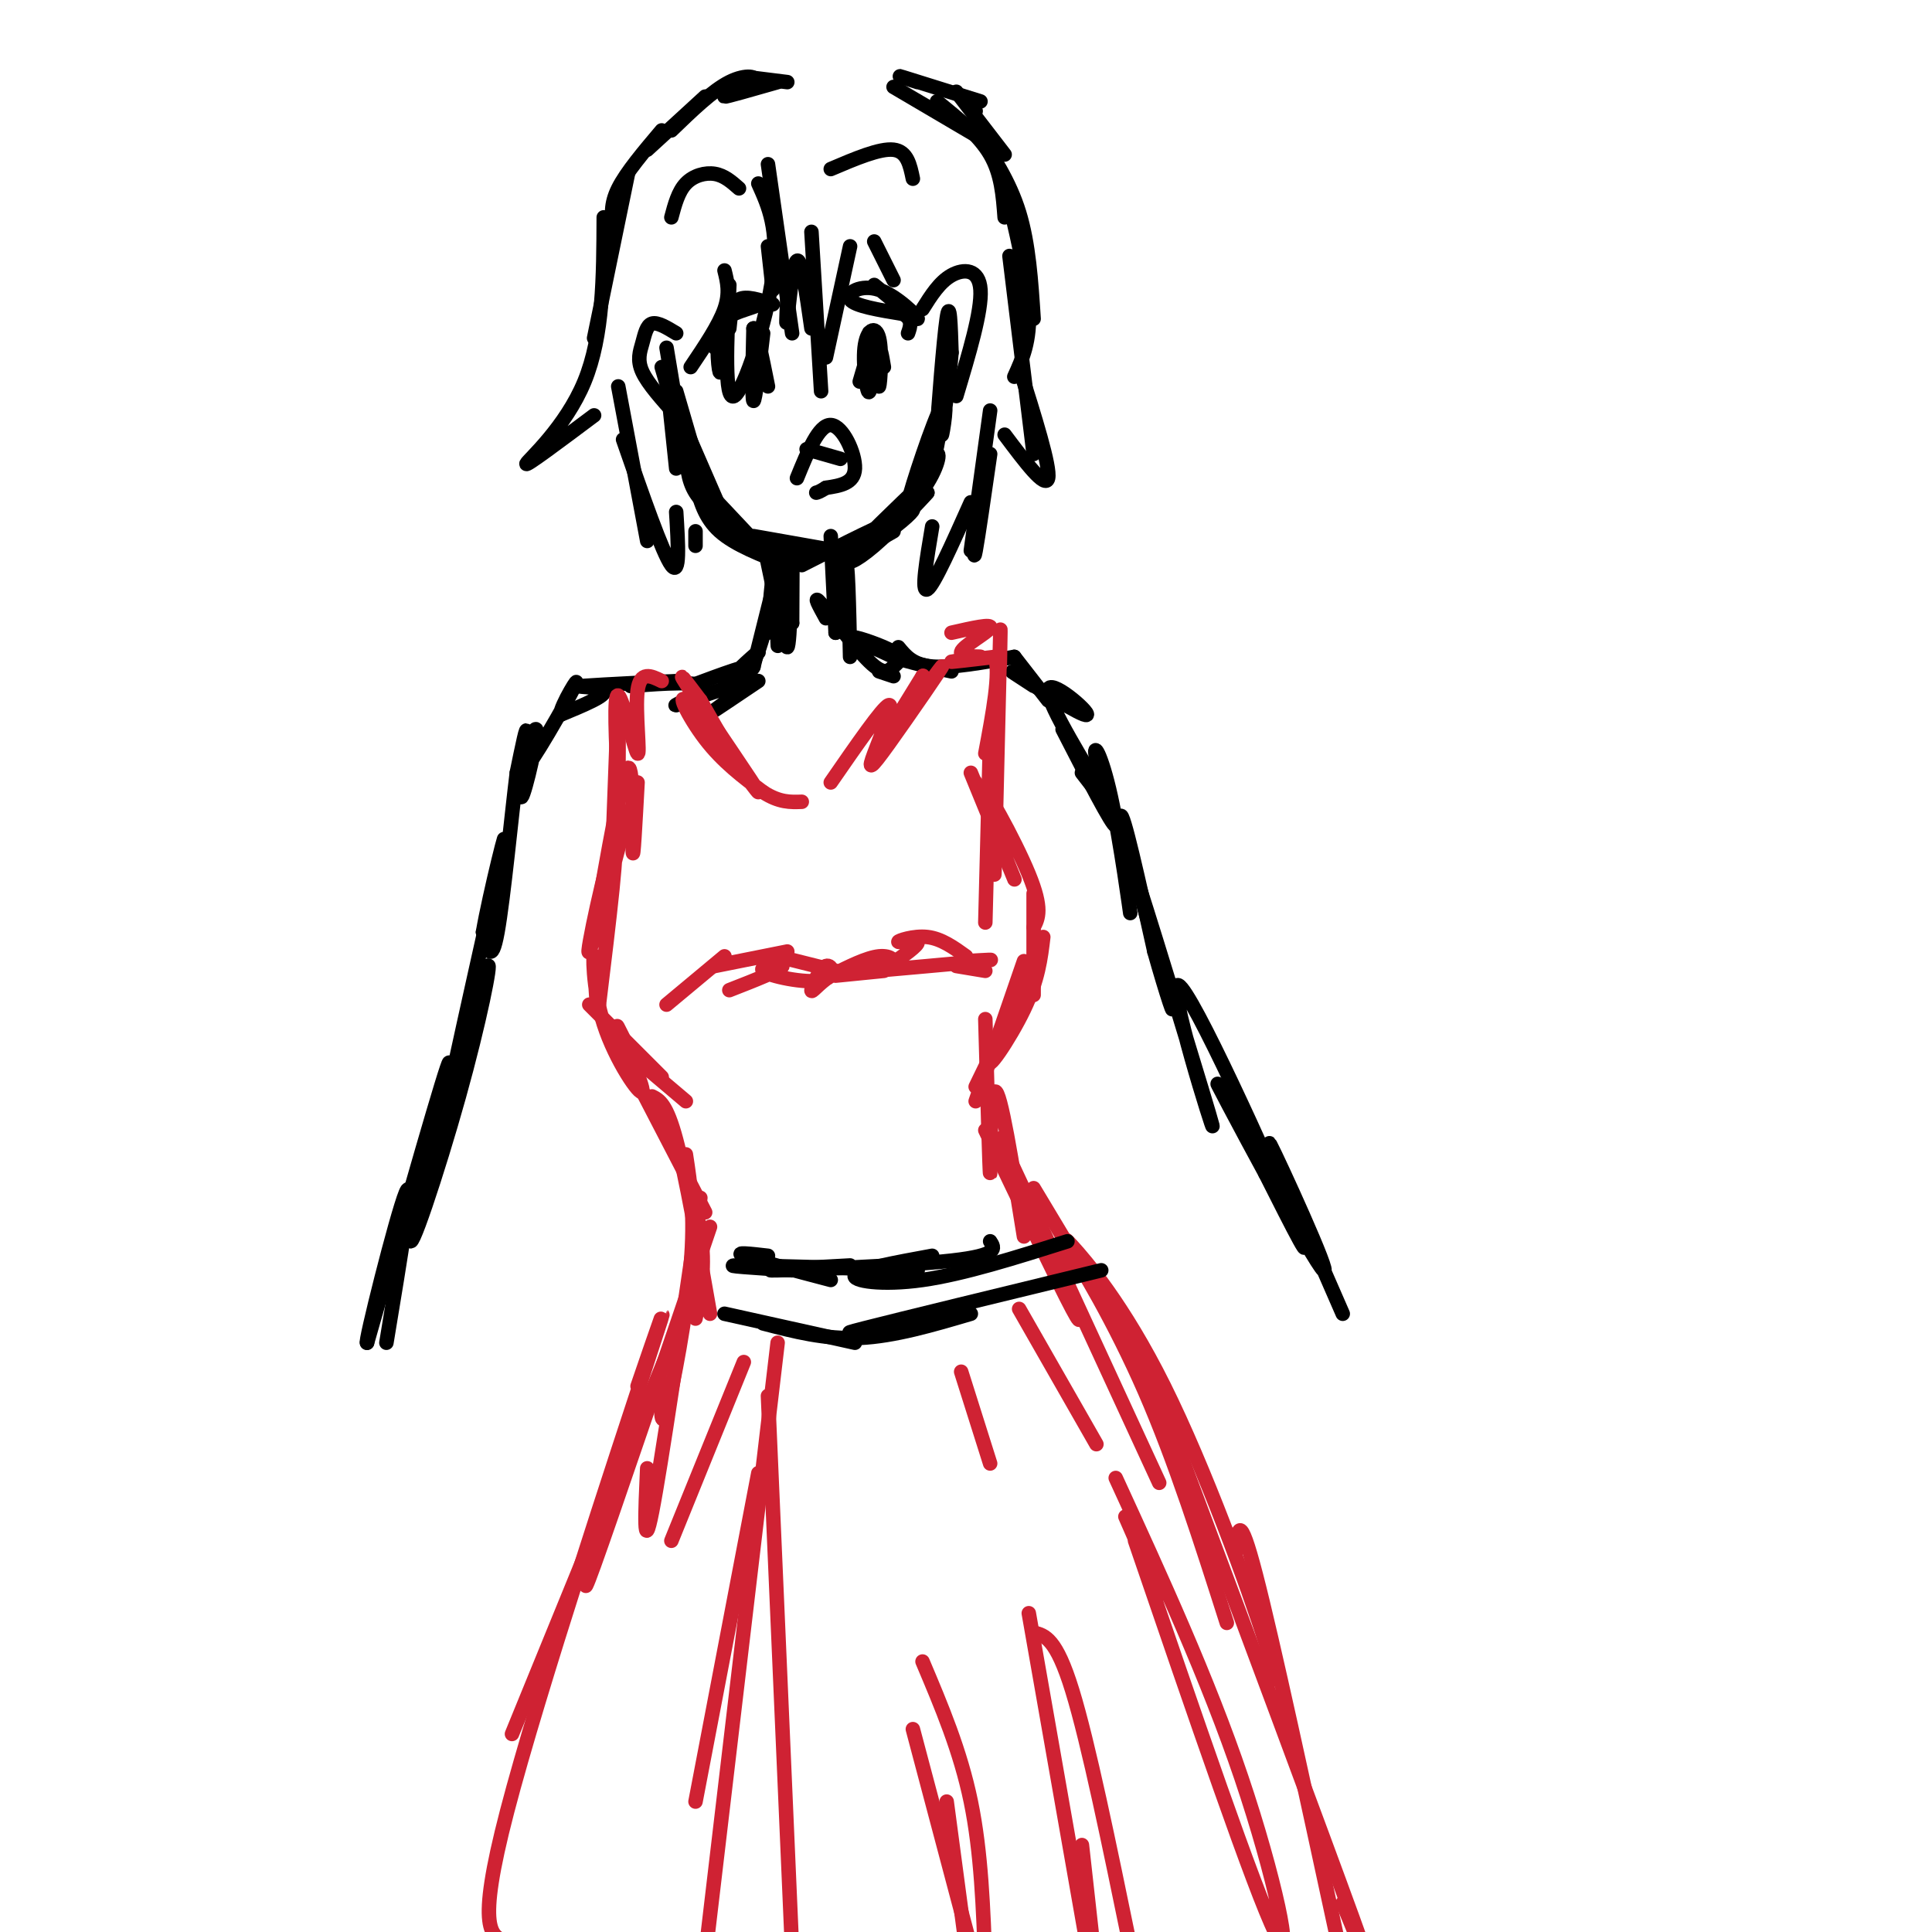 <svg viewBox='0 0 400 400' version='1.1' xmlns='http://www.w3.org/2000/svg' xmlns:xlink='http://www.w3.org/1999/xlink'><g fill='none' stroke='rgb(0,0,0)' stroke-width='3' stroke-linecap='round' stroke-linejoin='round'><path d='M138,78c0.000,0.000 2.000,19.000 2,19'/><path d='M137,76c0.000,0.000 5.000,17.000 5,17'/><path d='M138,72c0.000,0.000 4.000,24.000 4,24'/><path d='M140,81c0.000,0.000 7.000,24.000 7,24'/><path d='M142,89c0.000,0.000 10.000,23.000 10,23'/><path d='M142,93c0.167,3.167 0.333,6.333 2,9c1.667,2.667 4.833,4.833 8,7'/><path d='M142,97c0.000,0.000 16.000,17.000 16,17'/><path d='M144,100c0.917,3.583 1.833,7.167 5,10c3.167,2.833 8.583,4.917 14,7'/><path d='M148,107c2.333,2.333 4.667,4.667 8,6c3.333,1.333 7.667,1.667 12,2'/><path d='M156,111c0.000,0.000 17.000,3.000 17,3'/><path d='M163,114c0.000,0.000 5.000,0.000 5,0'/><path d='M178,114c0.000,0.000 7.000,-4.000 7,-4'/><path d='M185,109c-5.558,3.439 -11.116,6.877 -11,7c0.116,0.123 5.907,-3.070 10,-6c4.093,-2.930 6.486,-5.596 4,-4c-2.486,1.596 -9.853,7.456 -10,7c-0.147,-0.456 6.927,-7.228 14,-14'/><path d='M192,99c2.889,-6.533 3.111,-15.867 3,-18c-0.111,-2.133 -0.556,2.933 -1,8'/><path d='M194,89c0.244,-4.178 1.356,-18.622 2,-23c0.644,-4.378 0.822,1.311 1,7'/><path d='M197,73c-0.432,5.664 -2.011,16.323 -2,17c0.011,0.677 1.613,-8.630 0,-6c-1.613,2.630 -6.440,17.196 -7,20c-0.560,2.804 3.149,-6.156 5,-9c1.851,-2.844 1.845,0.427 -1,5c-2.845,4.573 -8.527,10.450 -9,11c-0.473,0.550 4.264,-4.225 9,-9'/><path d='M192,102c-0.668,0.837 -6.839,7.431 -11,11c-4.161,3.569 -6.313,4.115 -4,2c2.313,-2.115 9.089,-6.890 8,-7c-1.089,-0.110 -10.045,4.445 -19,9'/><path d='M148,72c-0.152,-2.207 -0.303,-4.415 2,-6c2.303,-1.585 7.061,-2.549 7,-3c-0.061,-0.451 -4.939,-0.391 -7,3c-2.061,3.391 -1.303,10.112 -1,11c0.303,0.888 0.152,-4.056 0,-9'/><path d='M149,68c0.000,-0.333 0.000,3.333 0,7'/><path d='M151,68c0.250,-2.583 0.500,-5.167 2,-6c1.500,-0.833 4.250,0.083 7,1'/><path d='M158,69c-0.833,7.083 -1.667,14.167 -2,14c-0.333,-0.167 -0.167,-7.583 0,-15'/><path d='M156,68c0.500,-0.500 1.750,5.750 3,12'/><path d='M181,59c4.464,3.679 8.929,7.357 9,7c0.071,-0.357 -4.250,-4.750 -8,-6c-3.750,-1.250 -6.929,0.643 -6,2c0.929,1.357 5.964,2.179 11,3'/><path d='M187,65c2.000,1.167 1.500,2.583 1,4'/><path d='M183,76c-0.396,-2.353 -0.792,-4.705 -1,-3c-0.208,1.705 -0.227,7.468 0,7c0.227,-0.468 0.702,-7.167 0,-10c-0.702,-2.833 -2.580,-1.801 -3,2c-0.420,3.801 0.618,10.369 1,9c0.382,-1.369 0.109,-10.677 0,-12c-0.109,-1.323 -0.055,5.338 0,12'/><path d='M180,81c0.356,-0.711 1.244,-8.489 1,-10c-0.244,-1.511 -1.622,3.244 -3,8'/><path d='M165,99c2.267,-5.556 4.533,-11.111 7,-11c2.467,0.111 5.133,5.889 5,9c-0.133,3.111 -3.067,3.556 -6,4'/><path d='M171,101c-1.333,0.833 -1.667,0.917 -2,1'/><path d='M167,93c0.000,0.000 7.000,2.000 7,2'/><path d='M139,45c0.711,-2.667 1.422,-5.333 3,-7c1.578,-1.667 4.022,-2.333 6,-2c1.978,0.333 3.489,1.667 5,3'/><path d='M172,35c5.083,-2.167 10.167,-4.333 13,-4c2.833,0.333 3.417,3.167 4,6'/><path d='M159,51c0.000,0.000 1.000,9.000 1,9'/><path d='M159,34c0.000,0.000 5.000,35.000 5,35'/><path d='M163,62c-0.156,3.333 -0.311,6.667 0,4c0.311,-2.667 1.089,-11.333 2,-12c0.911,-0.667 1.956,6.667 3,14'/><path d='M168,48c0.000,0.000 2.000,33.000 2,33'/><path d='M176,51c0.000,0.000 -5.000,23.000 -5,23'/><path d='M191,64c1.756,-2.800 3.511,-5.600 6,-7c2.489,-1.400 5.711,-1.400 6,3c0.289,4.400 -2.356,13.200 -5,22'/><path d='M140,69c-1.929,-1.173 -3.857,-2.345 -5,-2c-1.143,0.345 -1.500,2.208 -2,4c-0.500,1.792 -1.143,3.512 0,6c1.143,2.488 4.071,5.744 7,9'/><path d='M157,38c2.133,4.733 4.267,9.467 3,19c-1.267,9.533 -5.933,23.867 -8,25c-2.067,1.133 -1.533,-10.933 -1,-23'/><path d='M150,56c0.583,2.333 1.167,4.667 0,8c-1.167,3.333 -4.083,7.667 -7,12'/><path d='M181,50c0.000,0.000 4.000,8.000 4,8'/><path d='M190,17c-2.583,-0.833 -5.167,-1.667 -3,-1c2.167,0.667 9.083,2.833 16,5'/><path d='M198,19c0.000,0.000 10.000,13.000 10,13'/><path d='M202,23c0.000,0.000 0.000,0.000 0,0'/><path d='M185,18c0.000,0.000 17.000,10.000 17,10'/><path d='M194,21c4.333,3.500 8.667,7.000 11,11c2.333,4.000 2.667,8.500 3,13'/><path d='M202,27c3.500,5.250 7.000,10.500 9,17c2.000,6.500 2.500,14.250 3,22'/><path d='M208,38c2.333,9.667 4.667,19.333 5,26c0.333,6.667 -1.333,10.333 -3,14'/><path d='M209,53c0.000,0.000 5.000,41.000 5,41'/><path d='M211,76c3.250,10.333 6.500,20.667 6,23c-0.500,2.333 -4.750,-3.333 -9,-9'/><path d='M205,85c0.000,0.000 -4.000,29.000 -4,29'/><path d='M205,94c-1.250,8.667 -2.500,17.333 -3,20c-0.500,2.667 -0.250,-0.667 0,-4'/><path d='M163,17c0.000,0.000 -8.000,-1.000 -8,-1'/><path d='M161,17c-5.405,1.548 -10.810,3.095 -11,3c-0.190,-0.095 4.833,-1.833 6,-3c1.167,-1.167 -1.524,-1.762 -5,0c-3.476,1.762 -7.738,5.881 -12,10'/><path d='M146,20c0.000,0.000 -12.000,11.000 -12,11'/><path d='M137,27c-3.667,4.333 -7.333,8.667 -9,12c-1.667,3.333 -1.333,5.667 -1,8'/><path d='M130,36c0.000,0.000 -7.000,34.000 -7,34'/><path d='M125,45c-0.044,12.244 -0.089,24.489 -4,34c-3.911,9.511 -11.689,16.289 -12,17c-0.311,0.711 6.844,-4.644 14,-10'/><path d='M128,80c0.000,0.000 6.000,32.000 6,32'/><path d='M129,91c4.083,11.750 8.167,23.500 10,26c1.833,2.500 1.417,-4.250 1,-11'/><path d='M144,110c0.000,0.000 0.000,3.000 0,3'/><path d='M201,104c-3.833,8.583 -7.667,17.167 -9,18c-1.333,0.833 -0.167,-6.083 1,-13'/><path d='M158,112c0.000,0.000 4.000,19.000 4,19'/><path d='M172,111c0.000,0.000 1.000,20.000 1,20'/><path d='M173,131c0.556,-1.111 1.444,-13.889 2,-15c0.556,-1.111 0.778,9.444 1,20'/><path d='M161,121c0.053,7.582 0.105,15.164 0,12c-0.105,-3.164 -0.368,-17.075 0,-16c0.368,1.075 1.368,17.136 2,17c0.632,-0.136 0.895,-16.467 1,-20c0.105,-3.533 0.053,5.734 0,15'/><path d='M164,129c-0.578,-0.956 -2.022,-10.844 -3,-12c-0.978,-1.156 -1.489,6.422 -2,14'/><path d='M159,128c0.000,0.000 1.000,2.000 1,2'/><path d='M159,128c0.000,0.000 0.000,2.000 0,2'/><path d='M160,122c0.000,0.000 -4.000,16.000 -4,16'/><path d='M159,128c-1.124,4.174 -2.248,8.347 -4,11c-1.752,2.653 -4.132,3.785 -3,2c1.132,-1.785 5.778,-6.489 5,-6c-0.778,0.489 -6.979,6.170 -7,7c-0.021,0.830 6.137,-3.191 6,-4c-0.137,-0.809 -6.568,1.596 -13,4'/><path d='M171,128c-1.424,-2.580 -2.848,-5.161 -1,-3c1.848,2.161 6.968,9.062 10,12c3.032,2.938 3.978,1.911 5,1c1.022,-0.911 2.121,-1.707 0,-3c-2.121,-1.293 -7.463,-3.084 -8,-3c-0.537,0.084 3.732,2.042 8,4'/><path d='M185,136c3.333,1.167 7.667,2.083 12,3'/><path d='M157,141c-4.839,3.256 -9.679,6.513 -9,6c0.679,-0.513 6.875,-4.795 5,-5c-1.875,-0.205 -11.822,3.667 -13,4c-1.178,0.333 6.414,-2.872 5,-4c-1.414,-1.128 -11.832,-0.179 -14,0c-2.168,0.179 3.916,-0.410 10,-1'/><path d='M141,141c-3.321,0.071 -16.625,0.750 -20,1c-3.375,0.250 3.179,0.071 4,1c0.821,0.929 -4.089,2.964 -9,5'/><path d='M116,148c0.018,-1.902 4.564,-9.157 3,-6c-1.564,3.157 -9.237,16.724 -11,18c-1.763,1.276 2.383,-9.741 3,-9c0.617,0.741 -2.295,13.238 -3,14c-0.705,0.762 0.799,-10.211 1,-13c0.201,-2.789 -0.899,2.605 -2,8'/><path d='M107,160c-1.067,8.578 -2.733,26.022 -4,33c-1.267,6.978 -2.133,3.489 -3,0'/><path d='M100,193c1.262,-7.488 5.917,-26.208 4,-17c-1.917,9.208 -10.405,46.345 -12,55c-1.595,8.655 3.702,-11.173 9,-31'/><path d='M101,200c0.821,-1.198 -1.625,11.308 -6,27c-4.375,15.692 -10.678,34.571 -10,29c0.678,-5.571 8.337,-35.592 8,-36c-0.337,-0.408 -8.668,28.796 -17,58'/><path d='M76,278c-0.689,0.756 6.089,-26.356 8,-31c1.911,-4.644 -1.044,13.178 -4,31'/><path d='M182,139c0.000,0.000 3.000,1.000 3,1'/><path d='M186,134c1.500,1.833 3.000,3.667 7,4c4.000,0.333 10.500,-0.833 17,-2'/><path d='M210,136c0.000,0.000 7.000,9.000 7,9'/><path d='M214,142c-3.190,-2.077 -6.380,-4.153 -3,-2c3.380,2.153 13.329,8.536 14,8c0.671,-0.536 -7.935,-7.990 -8,-5c-0.065,2.990 8.410,16.426 11,21c2.590,4.574 -0.705,0.287 -4,-4'/><path d='M220,151c5.153,10.032 10.307,20.063 11,20c0.693,-0.063 -3.074,-10.221 -4,-14c-0.926,-3.779 0.989,-1.178 3,8c2.011,9.178 4.118,24.932 4,24c-0.118,-0.932 -2.462,-18.552 -2,-20c0.462,-1.448 3.731,13.276 7,28'/><path d='M239,197c2.430,8.687 5.004,16.403 3,9c-2.004,-7.403 -8.587,-29.926 -6,-22c2.587,7.926 14.343,46.300 15,49c0.657,2.700 -9.785,-30.273 -7,-29c2.785,1.273 18.796,36.792 24,49c5.204,12.208 -0.398,1.104 -6,-10'/><path d='M262,243c-4.463,-8.166 -12.619,-23.581 -9,-17c3.619,6.581 19.013,35.156 21,37c1.987,1.844 -9.432,-23.045 -11,-26c-1.568,-2.955 6.716,16.022 15,35'/></g>
<g fill='none' stroke='rgb(207,34,51)' stroke-width='3' stroke-linecap='round' stroke-linejoin='round'><path d='M145,145c0.000,0.000 8.000,14.000 8,14'/><path d='M145,145c-2.860,-3.807 -5.719,-7.614 -2,-2c3.719,5.614 14.018,20.649 14,21c-0.018,0.351 -10.351,-13.982 -14,-18c-3.649,-4.018 -0.614,2.281 3,7c3.614,4.719 7.807,7.860 12,11'/><path d='M158,164c3.333,2.167 5.667,2.083 8,2'/><path d='M172,162c5.384,-7.785 10.768,-15.571 12,-16c1.232,-0.429 -1.689,6.498 -3,10c-1.311,3.502 -1.011,3.578 3,-2c4.011,-5.578 11.734,-16.809 11,-16c-0.734,0.809 -9.924,13.660 -12,16c-2.076,2.340 2.962,-5.830 8,-14'/><path d='M191,140c0.667,-0.833 -1.667,4.083 -4,9'/><path d='M197,131c4.244,-0.968 8.488,-1.936 8,-1c-0.488,0.936 -5.708,3.777 -6,5c-0.292,1.223 4.344,0.829 4,1c-0.344,0.171 -5.670,0.906 -6,1c-0.330,0.094 4.335,-0.453 9,-1'/><path d='M206,136c1.167,3.167 -0.417,11.583 -2,20'/><path d='M207,138c0.111,-6.044 0.222,-12.089 0,-3c-0.222,9.089 -0.778,33.311 -1,42c-0.222,8.689 -0.111,1.844 0,-5'/><path d='M205,152c0.000,0.000 -1.000,39.000 -1,39'/><path d='M137,141c-2.232,-1.095 -4.464,-2.190 -5,2c-0.536,4.190 0.625,13.667 0,13c-0.625,-0.667 -3.036,-11.476 -4,-12c-0.964,-0.524 -0.482,9.238 0,19'/><path d='M128,163c-0.012,4.964 -0.042,7.875 0,3c0.042,-4.875 0.155,-17.536 0,-18c-0.155,-0.464 -0.577,11.268 -1,23'/><path d='M132,162c-0.467,8.556 -0.933,17.111 -1,14c-0.067,-3.111 0.267,-17.889 -1,-17c-1.267,0.889 -4.133,17.444 -7,34'/><path d='M123,193c1.077,-2.616 7.268,-26.155 7,-25c-0.268,1.155 -6.995,27.003 -8,29c-1.005,1.997 3.713,-19.858 5,-22c1.287,-2.142 -0.856,15.429 -3,33'/><path d='M124,208c-0.657,2.280 -0.800,-8.519 -1,-10c-0.200,-1.481 -0.456,6.356 2,14c2.456,7.644 7.623,15.097 8,14c0.377,-1.097 -4.035,-10.742 -5,-13c-0.965,-2.258 1.518,2.871 4,8'/><path d='M202,162c0.000,0.000 6.000,12.000 6,12'/><path d='M201,160c4.887,11.917 9.774,23.833 9,22c-0.774,-1.833 -7.208,-17.417 -7,-19c0.208,-1.583 7.060,10.833 10,18c2.940,7.167 1.970,9.083 1,11'/><path d='M214,185c0.000,0.000 0.000,21.000 0,21'/><path d='M216,194c-0.524,4.423 -1.048,8.845 -4,15c-2.952,6.155 -8.333,14.042 -7,10c1.333,-4.042 9.381,-20.012 10,-21c0.619,-0.988 -6.190,13.006 -13,27'/><path d='M212,199c0.000,0.000 -10.000,29.000 -10,29'/><path d='M122,208c0.000,0.000 15.000,15.000 15,15'/><path d='M129,217c0.000,0.000 13.000,11.000 13,11'/><path d='M138,208c0.000,0.000 12.000,-10.000 12,-10'/><path d='M148,200c0.000,0.000 15.000,-3.000 15,-3'/><path d='M161,198c0.000,0.000 12.000,3.000 12,3'/><path d='M173,202c0.000,0.000 10.000,-1.000 10,-1'/><path d='M184,200c3.119,-2.167 6.238,-4.333 6,-5c-0.238,-0.667 -3.833,0.167 -4,0c-0.167,-0.167 3.095,-1.333 6,-1c2.905,0.333 5.452,2.167 8,4'/><path d='M198,200c0.000,0.000 6.000,1.000 6,1'/><path d='M200,199c3.850,-0.234 7.700,-0.469 3,0c-4.700,0.469 -17.951,1.641 -22,2c-4.049,0.359 1.102,-0.096 3,-1c1.898,-0.904 0.542,-2.258 -2,-2c-2.542,0.258 -6.271,2.129 -10,4'/><path d='M172,202c-2.592,1.657 -4.072,3.799 -4,3c0.072,-0.799 1.696,-4.540 3,-5c1.304,-0.460 2.288,2.361 -1,3c-3.288,0.639 -10.847,-0.905 -12,-2c-1.153,-1.095 4.099,-1.741 4,-1c-0.099,0.741 -5.550,2.871 -11,5'/><path d='M132,224c0.000,0.000 14.000,27.000 14,27'/><path d='M135,227c1.500,0.750 3.000,1.500 5,9c2.000,7.500 4.500,21.750 7,36'/><path d='M204,211c0.444,16.067 0.889,32.133 1,32c0.111,-0.133 -0.111,-16.467 1,-17c1.111,-0.533 3.556,14.733 6,30'/><path d='M204,234c7.583,15.833 15.167,31.667 18,37c2.833,5.333 0.917,0.167 -1,-5'/><path d='M212,248c-3.833,-8.917 -7.667,-17.833 -3,-8c4.667,9.833 17.833,38.417 31,67'/><path d='M223,264c-2.244,-4.800 -4.489,-9.600 -2,-6c2.489,3.600 9.711,15.600 16,30c6.289,14.400 11.644,31.200 17,48'/><path d='M137,230c3.417,8.917 6.833,17.833 8,25c1.167,7.167 0.083,12.583 -1,18'/><path d='M142,239c0.956,6.244 1.911,12.489 1,23c-0.911,10.511 -3.689,25.289 -5,30c-1.311,4.711 -1.156,-0.644 -1,-6'/><path d='M145,248c-4.083,27.833 -8.167,55.667 -10,65c-1.833,9.333 -1.417,0.167 -1,-9'/><path d='M147,254c-10.167,29.917 -20.333,59.833 -24,70c-3.667,10.167 -0.833,0.583 2,-9'/><path d='M144,266c0.000,0.000 -38.000,93.000 -38,93'/><path d='M132,287c4.067,-11.844 8.133,-23.689 2,-5c-6.133,18.689 -22.467,67.911 -29,93c-6.533,25.089 -3.267,26.044 0,27'/><path d='M214,246c12.667,21.083 25.333,42.167 30,50c4.667,7.833 1.333,2.417 -2,-3'/><path d='M224,261c-2.363,-3.000 -4.726,-6.000 -2,-3c2.726,3.000 10.542,12.000 19,29c8.458,17.000 17.560,42.000 21,53c3.440,11.000 1.220,8.000 -1,5'/><path d='M241,292c16.417,44.000 32.833,88.000 39,105c6.167,17.000 2.083,7.000 -2,-3'/><path d='M256,321c0.250,-4.250 0.500,-8.500 4,5c3.500,13.500 10.250,44.750 17,76'/></g>
<g fill='none' stroke='rgb(0,0,0)' stroke-width='3' stroke-linecap='round' stroke-linejoin='round'><path d='M159,260c-3.583,-0.417 -7.167,-0.833 -5,0c2.167,0.833 10.083,2.917 18,5'/><path d='M164,263c-7.667,-0.500 -15.333,-1.000 -11,-1c4.333,0.000 20.667,0.500 37,1'/><path d='M176,262c-10.156,0.556 -20.311,1.111 -15,1c5.311,-0.111 26.089,-0.889 36,-2c9.911,-1.111 8.956,-2.556 8,-4'/><path d='M193,260c-7.644,1.400 -15.289,2.800 -16,4c-0.711,1.200 5.511,2.200 14,1c8.489,-1.200 19.244,-4.600 30,-8'/><path d='M150,272c0.000,0.000 27.000,6.000 27,6'/><path d='M158,274c6.417,1.667 12.833,3.333 20,3c7.167,-0.333 15.083,-2.667 23,-5'/><path d='M185,274c-6.583,1.417 -13.167,2.833 -6,1c7.167,-1.833 28.083,-6.917 49,-12'/></g>
<g fill='none' stroke='rgb(207,34,51)' stroke-width='3' stroke-linecap='round' stroke-linejoin='round'><path d='M161,278c0.000,0.000 -15.000,127.000 -15,127'/><path d='M159,289c0.000,0.000 5.000,115.000 5,115'/><path d='M157,305c0.000,0.000 -13.000,68.000 -13,68'/><path d='M199,284c0.000,0.000 6.000,19.000 6,19'/><path d='M213,334c0.000,0.000 13.000,74.000 13,74'/><path d='M226,400c0.000,0.000 -2.000,-18.000 -2,-18'/><path d='M214,338c2.333,0.583 4.667,1.167 8,12c3.333,10.833 7.667,31.917 12,53'/><path d='M189,358c0.000,0.000 13.000,49.000 13,49'/><path d='M196,373c0.000,0.000 4.000,30.000 4,30'/><path d='M191,344c3.917,9.250 7.833,18.500 10,29c2.167,10.500 2.583,22.250 3,34'/><path d='M231,306c9.556,20.822 19.111,41.644 26,62c6.889,20.356 11.111,40.244 7,32c-4.111,-8.244 -16.556,-44.622 -29,-81'/><path d='M240,330c0.000,0.000 -7.000,-16.000 -7,-16'/><path d='M211,271c0.000,0.000 16.000,28.000 16,28'/><path d='M154,282c0.000,0.000 -15.000,37.000 -15,37'/></g>
</svg>